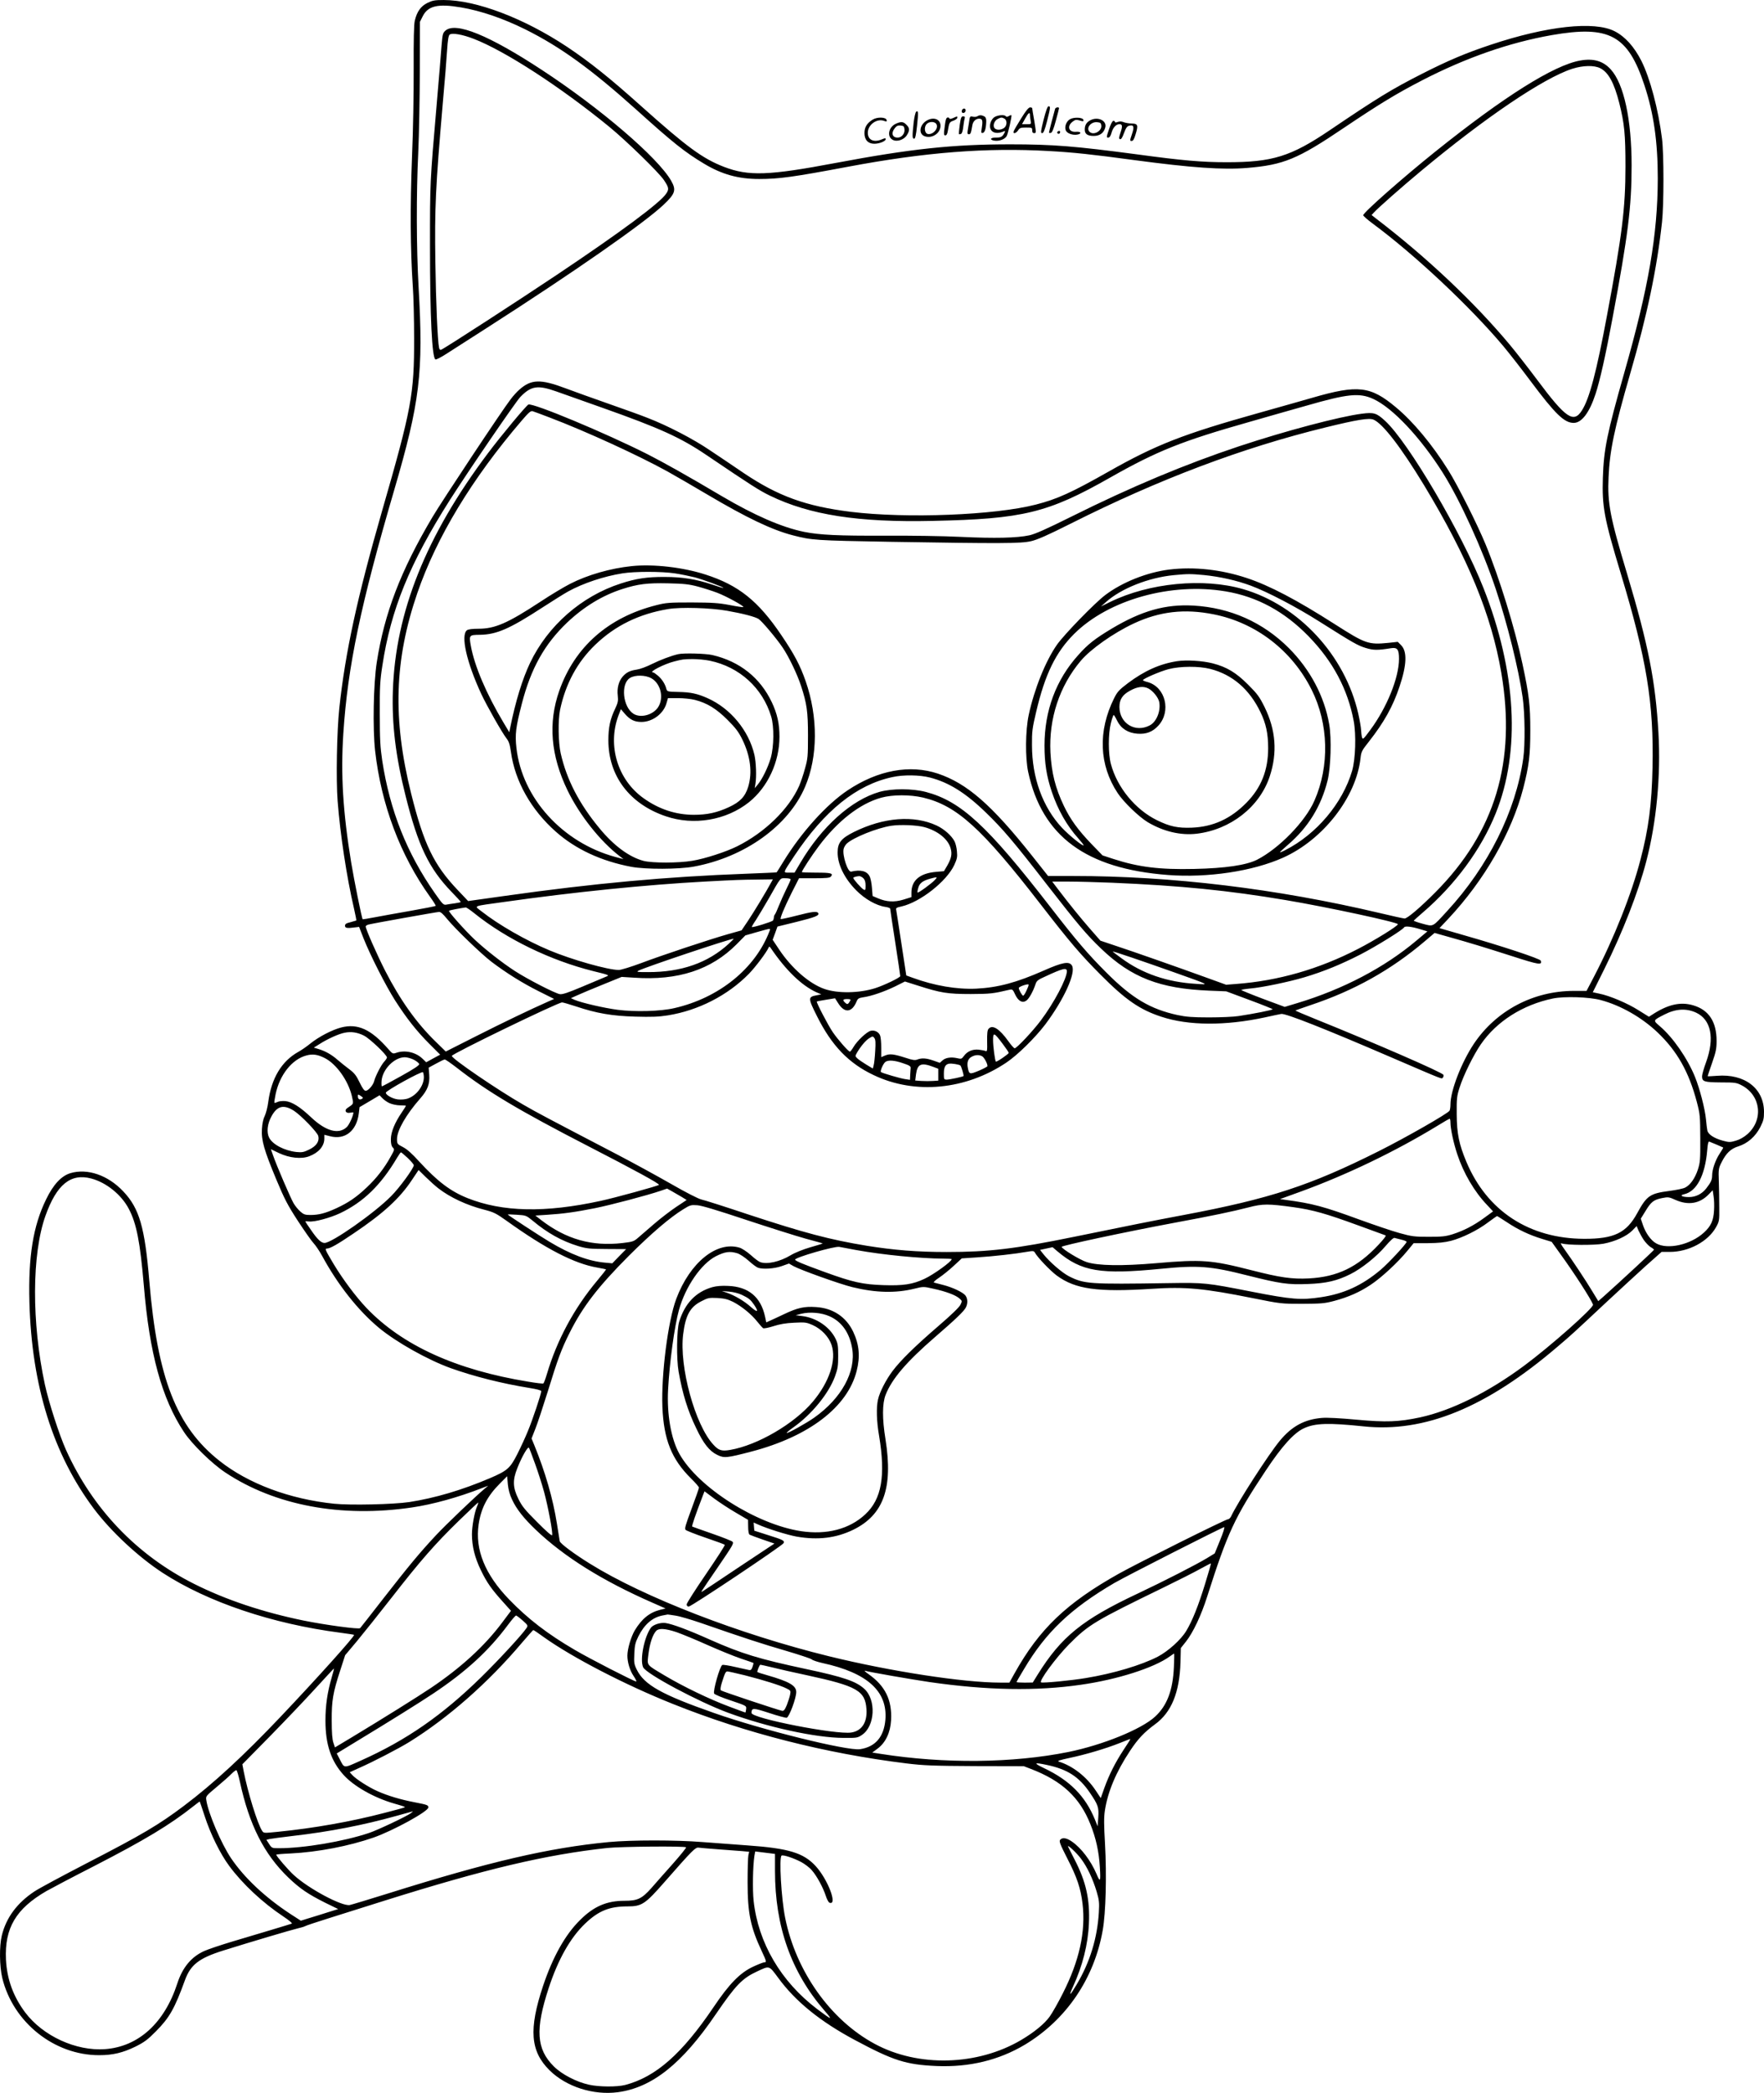 <?xml version="1.0" encoding="UTF-8"?>
<svg xmlns="http://www.w3.org/2000/svg" version="1.0" viewBox="0 0 1577.409 1870.67" preserveAspectRatio="xMidYMid meet">
  <g transform="translate(-46.984,1887) scale(0.1,-0.1)" fill="#000000" stroke="none">
    <path d="M4292 18844 c-59 -29 -94 -78 -113 -159 -8 -34 -11 -168 -10 -431 1 -219 -5 -555 -15 -790 -17 -432 -15 -826 7 -1149 7 -93 12 -305 12 -470 1 -499 -23 -629 -286 -1540 -223 -776 -329 -1262 -383 -1765 -22 -209 -30 -635 -15 -830 23 -295 80 -676 146 -959 13 -58 23 -107 21 -109 -2 -1 -26 -8 -52 -15 -38 -9 -49 -16 -49 -32 0 -21 19 -24 93 -14 l33 4 40 -103 c61 -153 197 -421 283 -556 103 -160 191 -272 306 -387 l96 -96 -63 -34 -62 -34 -33 32 c-60 58 -157 80 -236 52 -29 -10 -33 -8 -69 33 -154 177 -274 232 -422 194 -81 -21 -199 -82 -275 -143 -33 -27 -82 -61 -110 -76 -148 -83 -239 -235 -267 -445 -6 -48 -21 -105 -32 -127 -13 -26 -22 -67 -25 -117 -6 -100 19 -188 130 -454 72 -172 100 -226 191 -366 59 -90 122 -180 140 -199 18 -19 53 -70 77 -114 139 -257 322 -489 510 -645 157 -129 433 -284 640 -359 210 -75 461 -138 703 -177 68 -11 107 -21 107 -29 0 -24 -80 -263 -121 -360 -22 -54 -64 -145 -94 -204 -64 -126 -89 -147 -245 -214 -252 -107 -489 -177 -720 -213 -141 -21 -525 -30 -672 -15 -398 41 -767 179 -1025 383 -386 305 -555 738 -628 1608 -40 480 -89 649 -232 800 -137 146 -321 209 -473 164 -81 -24 -154 -102 -218 -235 -116 -237 -160 -510 -149 -919 20 -746 212 -1359 576 -1845 154 -205 398 -432 616 -574 402 -261 979 -456 1589 -535 66 -9 121 -17 122 -19 10 -9 -327 -384 -657 -732 -328 -346 -601 -598 -864 -796 -226 -170 -367 -254 -873 -515 -216 -112 -425 -224 -465 -251 -155 -103 -252 -234 -291 -394 -23 -95 -21 -272 4 -378 96 -397 465 -692 867 -691 122 0 212 22 323 76 80 40 109 61 185 138 121 122 167 204 259 457 50 137 125 196 341 264 236 74 617 187 670 199 28 6 56 15 63 19 7 5 103 37 215 72 111 35 333 105 492 155 908 285 1444 412 1995 472 120 13 693 18 705 6 4 -3 -51 -71 -121 -150 -70 -79 -156 -175 -190 -215 -85 -95 -123 -113 -240 -113 -158 0 -273 -49 -395 -170 -134 -131 -246 -331 -333 -591 -129 -387 -114 -584 58 -754 149 -147 391 -225 611 -196 306 41 574 254 875 696 179 262 237 322 371 384 112 52 104 55 188 -58 155 -212 377 -391 686 -556 344 -184 456 -220 731 -232 291 -12 556 52 789 191 370 223 620 590 696 1025 27 154 36 485 20 773 -10 167 -10 236 -1 295 26 169 101 347 226 535 71 107 126 165 223 236 146 106 219 284 227 554 l3 127 46 58 c64 81 136 233 190 403 182 571 244 705 523 1125 146 220 254 339 343 379 99 46 221 49 529 17 549 -59 1101 167 1738 712 127 108 127 108 437 398 116 108 274 253 351 323 l142 126 74 0 c169 0 342 93 413 221 29 52 30 59 29 174 0 66 -2 172 -4 235 -4 109 -2 118 24 170 41 82 82 122 149 143 84 26 154 88 197 171 30 60 34 77 34 140 -2 209 -174 340 -421 320 -46 -4 -83 -5 -83 -3 0 2 18 56 40 119 34 97 40 127 40 196 0 171 -69 277 -209 318 -114 34 -227 8 -366 -83 l-30 -19 -93 58 c-99 63 -260 131 -353 149 l-56 12 103 207 c167 337 302 683 375 962 92 352 131 767 109 1150 -26 460 -90 785 -280 1420 -153 508 -177 633 -166 865 10 235 51 432 192 920 154 530 241 947 286 1360 17 158 17 609 0 745 -33 264 -107 541 -184 695 -65 128 -146 218 -240 266 -182 93 -605 47 -1108 -121 -225 -75 -379 -140 -615 -260 -270 -137 -399 -216 -823 -503 -349 -236 -513 -287 -923 -287 -218 0 -395 15 -799 70 -558 74 -753 90 -1138 90 -512 0 -887 -40 -1557 -166 -604 -114 -781 -120 -1002 -35 -191 74 -332 178 -739 542 -280 251 -460 395 -664 531 -386 256 -812 418 -1104 418 -79 0 -99 -4 -144 -26z m299 -40 c182 -31 379 -99 579 -198 314 -157 585 -353 993 -719 325 -293 431 -377 599 -478 162 -98 310 -139 497 -139 176 0 307 18 796 110 687 129 1233 172 1795 140 218 -12 386 -30 755 -80 524 -70 799 -89 1017 -71 326 27 452 79 862 356 320 215 471 307 701 426 393 203 780 338 1160 405 515 90 682 0 830 -449 83 -252 119 -504 119 -832 -1 -503 -82 -974 -299 -1735 -155 -545 -184 -686 -192 -940 -8 -258 11 -363 158 -849 234 -772 298 -1167 286 -1741 -7 -331 -35 -548 -108 -825 -79 -305 -237 -703 -416 -1046 l-66 -126 -116 0 c-361 -1 -692 -176 -891 -472 -111 -166 -210 -420 -210 -543 0 -24 -4 -49 -8 -56 -18 -27 -387 -238 -632 -361 -616 -309 -975 -426 -1745 -571 -288 -54 -471 -91 -980 -195 -528 -108 -764 -136 -1140 -136 -263 0 -472 17 -715 56 -328 54 -556 114 -1060 280 -206 69 -395 129 -420 134 -26 6 -140 64 -270 139 -124 71 -340 189 -480 262 -625 326 -715 373 -841 446 -227 130 -639 411 -639 436 0 18 949 478 986 478 9 0 63 -16 122 -35 188 -63 324 -86 532 -92 145 -4 208 -2 290 11 273 43 538 179 727 372 60 62 157 191 177 236 4 10 8 8 18 -6 135 -199 277 -336 410 -396 l42 -18 -40 -8 c-80 -14 -80 -25 1 -186 131 -263 283 -422 508 -528 369 -176 823 -132 1187 113 101 68 256 221 346 339 169 225 278 465 239 528 -24 40 -84 29 -251 -45 -245 -108 -409 -152 -604 -162 -173 -8 -375 26 -571 98 l-55 20 -43 282 c-23 155 -45 291 -47 303 -5 18 2 22 48 32 166 38 402 223 471 370 25 55 29 72 24 121 -2 32 -12 72 -21 90 -27 52 -94 111 -160 142 -204 95 -475 74 -741 -58 -114 -57 -145 -96 -145 -183 0 -108 61 -231 165 -337 78 -79 180 -137 261 -149 24 -3 44 -11 44 -16 0 -5 20 -140 45 -300 25 -160 45 -297 45 -303 0 -13 -146 -83 -225 -108 -144 -45 -333 -48 -452 -7 -136 47 -294 185 -406 353 l-58 87 22 59 21 59 171 42 c169 42 206 57 193 79 -11 18 -53 13 -196 -24 -74 -19 -136 -32 -139 -30 -7 8 30 98 97 233 l67 132 136 0 c107 0 139 3 149 15 24 29 0 35 -131 35 -71 0 -129 2 -129 5 0 12 89 149 151 231 170 227 368 381 559 434 102 28 258 28 374 1 302 -72 524 -273 1048 -950 267 -345 360 -453 538 -632 223 -225 353 -315 548 -378 241 -79 568 -81 922 -5 63 14 129 28 147 31 38 7 397 -135 988 -390 481 -207 444 -192 457 -179 6 6 8 17 5 25 -8 21 -618 286 -1144 498 -100 40 -181 75 -179 77 3 2 62 23 133 47 393 131 720 314 1024 572 l87 74 128 -36 c196 -55 307 -89 567 -172 238 -77 270 -82 254 -39 -7 17 -347 130 -684 226 l-221 64 80 85 c322 344 565 767 669 1165 51 199 63 293 63 516 0 226 -11 321 -70 596 -69 323 -205 765 -330 1069 -74 179 -250 530 -334 663 -144 230 -313 433 -467 561 -228 191 -340 204 -747 86 -84 -24 -298 -85 -477 -135 -682 -191 -922 -285 -1349 -527 -329 -186 -456 -244 -647 -293 -367 -95 -1155 -126 -1654 -65 -403 50 -651 140 -959 347 -85 58 -220 149 -300 202 -148 101 -381 222 -560 291 -52 21 -207 77 -345 125 -137 48 -313 111 -390 140 -221 83 -305 81 -410 -12 -20 -17 -56 -56 -79 -87 -78 -101 -610 -903 -698 -1051 -285 -480 -431 -862 -499 -1300 -30 -193 -37 -590 -15 -790 55 -484 225 -934 490 -1304 31 -43 55 -81 52 -83 -3 -3 -103 -23 -223 -44 -120 -21 -265 -47 -322 -58 -58 -11 -106 -19 -108 -18 -8 8 -76 347 -103 508 -74 455 -94 786 -70 1154 39 598 155 1151 455 2175 230 787 262 1048 218 1812 -20 355 -21 837 -3 1208 7 151 13 475 14 720 l1 445 25 50 c47 93 136 114 341 79z m854 -3433 c61 -22 244 -87 409 -145 517 -183 702 -267 934 -424 402 -272 475 -318 566 -362 356 -173 791 -241 1456 -226 808 17 1030 71 1585 386 423 240 644 328 1255 501 157 45 384 110 506 144 365 105 470 116 594 59 173 -79 422 -344 623 -662 152 -241 353 -681 472 -1036 104 -310 205 -717 241 -971 20 -143 23 -421 5 -545 -67 -472 -313 -965 -681 -1364 -134 -146 -120 -139 -218 -113 -45 12 -81 25 -80 28 2 3 37 35 78 70 292 250 525 566 655 889 224 556 185 1269 -110 2015 -194 491 -671 1302 -879 1493 -77 71 -101 78 -209 64 -201 -26 -684 -154 -1097 -291 -481 -160 -966 -363 -1496 -627 -229 -114 -329 -158 -380 -169 -113 -24 -311 -28 -609 -14 -161 8 -453 12 -685 11 -408 -2 -580 6 -720 34 -199 41 -441 146 -735 319 -316 187 -516 299 -665 375 -374 189 -1023 460 -1065 444 -18 -7 -244 -278 -361 -434 -554 -737 -828 -1422 -851 -2125 -10 -298 25 -587 114 -940 111 -444 208 -647 410 -856 46 -47 83 -88 83 -91 0 -3 -23 -8 -51 -12 -29 -4 -64 -9 -78 -12 -25 -5 -33 3 -103 103 -250 357 -401 737 -470 1183 -18 123 -22 187 -22 420 -1 239 2 295 23 430 76 501 243 912 602 1478 163 256 589 879 632 924 96 99 155 108 322 49z m-60 -233 c324 -123 793 -338 1057 -484 67 -37 223 -128 347 -201 358 -212 585 -320 771 -368 172 -44 196 -46 875 -58 980 -16 1164 -16 1256 6 56 13 149 54 350 155 791 398 1538 680 2284 862 277 68 387 86 427 69 82 -34 246 -247 452 -586 393 -650 603 -1160 691 -1678 134 -792 -55 -1423 -590 -1961 -134 -135 -250 -234 -275 -234 -9 0 -111 22 -227 50 -920 217 -1853 330 -2739 330 l-222 0 -145 183 c-360 453 -579 644 -840 732 -251 84 -537 31 -807 -149 -189 -126 -414 -375 -574 -636 -32 -52 -59 -96 -61 -97 -1 -2 -125 -7 -276 -13 -704 -26 -1353 -85 -2148 -197 l-335 -47 -93 98 c-214 225 -304 411 -417 864 -166 668 -150 1192 56 1792 172 499 489 1022 931 1538 66 77 83 92 101 86 11 -3 80 -29 151 -56z m3401 -3218 c169 -44 318 -136 501 -314 151 -146 247 -259 547 -646 273 -351 352 -445 483 -570 269 -258 524 -357 968 -375 l150 -6 207 -77 c114 -42 208 -80 208 -83 0 -7 -166 -40 -305 -61 -44 -7 -163 -12 -265 -12 -148 0 -204 5 -280 21 -243 53 -406 149 -635 378 -168 168 -268 285 -505 591 -561 724 -797 942 -1110 1025 -122 32 -303 32 -415 1 -251 -72 -516 -309 -708 -634 l-52 -88 -48 0 c-57 0 -59 -8 46 150 270 405 557 636 877 704 99 22 242 20 336 -4z m-51 -443 c121 -33 214 -108 236 -191 14 -50 6 -88 -30 -152 l-30 -51 -69 -6 c-146 -12 -222 -76 -222 -186 l0 -40 -71 -22 c-82 -25 -152 -21 -229 12 l-47 20 -6 73 c-3 41 -12 87 -21 103 -24 48 -81 62 -165 42 -30 -8 -81 148 -67 204 3 14 16 35 27 46 59 55 273 141 399 160 80 12 228 6 295 -12z m-545 -457 c14 -14 20 -33 20 -65 0 -42 -2 -45 -19 -35 -19 10 -91 91 -91 103 0 6 26 14 53 16 9 0 26 -8 37 -19z m639 -16 c-29 -32 -148 -118 -154 -112 -3 2 0 21 6 41 11 43 41 65 107 83 66 18 68 17 41 -12z m-1289 6 c0 -6 -17 -45 -39 -88 -21 -42 -50 -108 -66 -147 -15 -38 -31 -74 -36 -79 -5 -6 -9 -17 -9 -25 0 -9 -4 -22 -8 -29 -8 -11 -182 -65 -189 -58 -2 2 14 30 36 62 21 32 73 120 116 194 111 195 99 180 150 180 25 0 45 -5 45 -10z m-171 -22 c-45 -84 -162 -277 -210 -348 l-58 -86 -118 -33 c-172 -49 -593 -189 -781 -260 -89 -33 -179 -61 -199 -61 -96 0 -421 92 -621 176 -208 87 -454 228 -605 347 -69 54 -93 44 208 86 622 88 1266 153 1785 181 300 16 312 16 468 18 l143 2 -12 -22z m3041 -8 c617 -26 1044 -69 1555 -155 381 -64 1005 -199 1005 -216 0 -16 -209 -145 -355 -220 -352 -182 -716 -286 -1091 -314 l-90 -7 -185 67 c-237 86 -649 231 -811 284 l-128 43 -93 106 c-88 101 -182 217 -291 360 l-47 62 148 0 c81 0 254 -5 383 -10z m-5695 -276 c285 -228 675 -418 1059 -514 147 -36 148 -37 115 -50 -19 -8 -113 -47 -209 -88 -135 -57 -181 -72 -205 -68 -46 9 -287 133 -400 206 -114 74 -260 188 -360 281 -88 83 -237 250 -230 258 5 5 93 22 150 30 6 0 42 -24 80 -55z m-248 -47 c73 -89 304 -312 398 -384 134 -101 276 -190 422 -263 l138 -69 -55 -24 c-158 -70 -404 -188 -645 -310 l-269 -136 -89 87 c-173 168 -318 372 -454 637 -75 148 -173 370 -173 394 0 6 11 13 25 17 43 11 609 112 631 113 14 1 37 -20 71 -62z m8707 -94 l60 -18 -100 -84 c-287 -241 -654 -433 -1060 -556 l-116 -35 -194 72 c-106 40 -194 76 -194 79 0 3 34 9 76 13 108 9 348 59 489 101 171 51 327 115 501 204 141 73 374 217 390 242 8 14 67 7 148 -18z m-5824 -18 c-127 -333 -451 -595 -850 -686 -124 -29 -352 -35 -507 -15 -122 16 -321 62 -385 89 l-33 15 60 27 c33 15 135 58 227 95 l167 68 113 -7 c390 -27 687 70 914 298 l79 80 105 30 c130 36 121 36 110 6z m-365 -112 c-184 -169 -423 -253 -720 -252 -98 0 -107 1 -85 13 56 30 817 285 850 285 3 0 -17 -20 -45 -46z m3990 -256 c320 -114 309 -109 190 -101 -257 15 -480 91 -667 229 -43 31 -78 58 -78 60 0 5 271 -87 555 -188z m-965 11 c-1 -67 -115 -282 -232 -438 -70 -94 -216 -250 -235 -250 -6 0 -32 29 -56 63 -81 113 -144 152 -178 110 -10 -11 -13 -43 -12 -110 2 -86 0 -94 -15 -87 -9 4 -38 9 -63 12 -55 4 -99 -15 -130 -57 -20 -27 -23 -28 -62 -19 -54 12 -104 4 -131 -22 l-22 -20 -57 20 c-63 22 -103 25 -143 10 -21 -9 -43 -6 -103 14 -109 35 -144 39 -185 22 l-36 -15 0 84 c0 46 -4 95 -10 109 -12 32 -50 51 -85 42 -35 -9 -120 -89 -152 -143 -14 -24 -29 -43 -33 -43 -13 0 -108 108 -153 174 -43 63 -149 267 -143 274 2 2 40 9 83 16 l80 13 28 -44 c57 -91 123 -85 165 16 10 25 19 31 59 37 73 10 188 50 285 97 l88 44 117 -37 c203 -65 264 -75 471 -75 177 1 197 3 350 39 22 5 28 0 47 -42 28 -60 64 -80 99 -57 25 16 62 83 83 146 10 32 21 41 84 69 161 75 197 84 197 48z m-361 -172 c-11 -25 -25 -46 -30 -46 -9 0 -39 53 -39 69 0 12 84 41 88 30 2 -4 -7 -28 -19 -53z m5135 -85 c180 -48 367 -155 509 -290 175 -167 279 -352 350 -620 29 -111 30 -125 31 -326 1 -194 -1 -215 -22 -281 -26 -77 -67 -136 -113 -159 -16 -9 -79 -22 -141 -30 -175 -23 -202 -42 -288 -199 -96 -176 -207 -230 -475 -229 -490 2 -867 248 -1052 687 -66 157 -86 253 -87 426 -1 143 1 162 26 240 35 110 125 292 190 386 141 205 375 353 644 409 101 21 325 14 428 -14z m-6710 -3 c-20 -36 -26 -39 -45 -22 -28 25 -23 34 17 34 25 0 33 -4 28 -12z m7564 -110 c133 -63 166 -227 88 -442 -20 -54 -36 -111 -36 -126 0 -48 19 -54 169 -55 128 0 139 -2 187 -27 170 -90 195 -308 49 -436 -31 -27 -68 -48 -103 -58 -51 -15 -60 -15 -116 0 -80 22 -133 57 -139 93 -3 15 -9 60 -12 98 -9 95 -56 275 -98 379 -68 167 -197 353 -313 452 -64 55 -65 52 40 106 102 52 196 57 284 16z m-11913 -205 c51 -26 205 -172 205 -195 0 -6 -11 -23 -24 -37 -27 -28 -79 -130 -90 -173 -8 -36 -53 -88 -76 -88 -13 0 -29 22 -55 76 -29 61 -47 83 -92 117 -31 23 -78 61 -105 84 -53 47 -111 79 -172 97 l-40 12 50 31 c69 45 173 92 225 102 59 12 114 4 174 -26z m5710 -72 c30 -40 55 -76 55 -82 0 -10 -108 -84 -115 -78 -8 9 -25 135 -25 192 0 73 9 69 85 -32z m-1139 -66 c-3 -55 -9 -113 -14 -128 l-7 -28 -60 36 c-33 20 -69 45 -80 56 -19 19 -19 19 -1 51 33 56 78 110 110 129 29 18 32 18 44 1 11 -13 13 -41 8 -117z m-4923 -62 c104 -52 210 -201 243 -339 17 -75 19 -68 -40 -108 -31 -20 -14 -50 24 -42 17 3 30 4 30 3 0 -29 -37 -110 -59 -131 -72 -69 -187 -37 -316 84 -101 96 -174 142 -234 148 -27 2 -58 -1 -70 -8 -13 -6 -25 -10 -27 -7 -3 2 2 36 10 75 36 174 147 314 276 348 55 15 100 9 163 -23z m5879 16 c18 -10 48 -64 48 -88 0 -5 -34 -23 -76 -41 -84 -35 -88 -34 -100 27 -9 47 2 80 34 97 32 18 66 20 94 5z m-5082 -31 c25 -13 46 -30 48 -39 2 -11 -44 -42 -161 -107 -91 -51 -168 -92 -172 -92 -4 0 -5 23 -3 51 10 103 115 209 208 209 20 0 56 -10 80 -22z m382 -70 c275 -215 559 -384 1178 -703 410 -211 642 -337 632 -346 -11 -10 -395 -116 -522 -143 -496 -108 -876 -100 -1190 25 -152 61 -267 148 -431 326 -63 70 -110 112 -146 130 -52 27 -53 29 -53 73 0 76 82 219 208 362 66 75 86 129 80 212 l-5 63 66 36 c36 20 71 37 78 37 7 0 54 -33 105 -72z m3994 38 c55 -18 69 -27 67 -42 -1 -11 -3 -39 -4 -62 l-2 -44 -46 7 c-41 6 -195 51 -213 62 -11 6 19 76 39 91 25 19 82 15 159 -12z m512 -20 c9 -9 32 -89 28 -94 -7 -7 -121 -31 -148 -32 -27 0 -28 2 -28 53 0 57 13 83 45 89 24 5 93 -7 103 -16z m-240 -13 l42 -16 0 -53 0 -53 -47 -3 c-27 -2 -73 -2 -104 0 l-55 4 7 56 c13 93 46 107 157 65z m-4558 -93 c-1 -77 -67 -164 -146 -190 -21 -7 -57 -10 -86 -7 -49 6 -108 39 -108 60 0 18 323 196 332 183 4 -6 8 -27 8 -46z m-554 -192 c-21 -12 -36 -2 -36 23 0 19 1 19 26 3 22 -15 23 -19 10 -26z m248 -39 c23 -10 64 -19 94 -19 28 0 52 -2 52 -4 0 -2 -16 -28 -36 -57 -65 -95 -98 -177 -99 -241 0 -41 5 -62 17 -75 17 -16 16 -20 -19 -82 -56 -102 -127 -193 -213 -274 -94 -89 -163 -136 -273 -187 -98 -45 -157 -60 -231 -60 -48 0 -60 4 -91 31 -20 18 -47 51 -60 74 -26 44 -154 341 -185 432 l-18 51 73 -35 c94 -44 200 -55 270 -28 85 32 135 91 135 158 l0 34 51 -13 c134 -35 237 47 257 202 l7 58 90 53 89 53 25 -26 c13 -14 42 -35 65 -45z m-855 -68 c64 -42 208 -191 217 -225 12 -47 -17 -90 -81 -121 -49 -24 -64 -27 -115 -22 -106 12 -211 66 -243 127 -25 48 -17 124 20 191 51 95 110 109 202 50z m10341 -105 c0 -55 28 -184 61 -283 56 -170 153 -335 267 -454 l53 -57 -78 -57 c-94 -69 -184 -115 -283 -147 -64 -20 -96 -23 -215 -23 -127 0 -151 3 -259 33 -66 18 -228 73 -360 121 -325 119 -421 144 -660 176 l-50 7 185 67 c417 152 848 360 1224 589 55 34 103 62 108 62 4 0 7 -15 7 -34z m2380 -197 c30 -13 57 -25 59 -26 2 -1 -12 -26 -32 -55 -38 -58 -67 -142 -67 -195 0 -39 -11 -62 -53 -116 -38 -49 -94 -77 -154 -77 -61 0 -88 15 -45 25 113 24 189 168 208 393 4 55 10 81 18 78 6 -2 36 -15 66 -27z m-11704 -120 c30 -29 54 -57 54 -64 0 -27 -127 -201 -203 -277 -149 -151 -530 -418 -595 -418 -30 0 -64 32 -120 114 -29 41 -52 76 -52 78 0 2 15 2 34 0 48 -6 187 32 275 73 211 100 367 252 513 499 15 25 30 46 33 46 4 0 31 -23 61 -51z m274 -271 c104 -81 256 -152 411 -191 84 -22 105 -32 199 -99 350 -251 606 -383 810 -418 41 -7 77 -15 79 -16 2 -2 -34 -47 -79 -101 -207 -247 -361 -534 -450 -836 -13 -43 -27 -80 -31 -83 -5 -3 -65 4 -135 16 -645 105 -1127 324 -1447 659 -94 99 -211 255 -294 393 -75 126 -81 138 -59 138 27 0 93 37 236 134 268 180 415 315 524 480 l59 88 66 -65 c36 -35 86 -80 111 -99z m-3104 88 c135 -36 270 -145 336 -272 69 -131 101 -298 134 -684 50 -607 161 -1012 359 -1310 71 -108 249 -282 370 -362 444 -295 1037 -406 1670 -312 185 27 412 90 625 173 l55 21 -25 -21 c-92 -77 -354 -328 -442 -422 -150 -161 -239 -269 -468 -562 -111 -143 -206 -264 -210 -268 -11 -12 -309 28 -506 68 -361 74 -695 185 -979 328 -511 256 -907 670 -1145 1197 -61 136 -153 421 -189 585 -119 552 -117 1165 5 1507 100 281 226 383 410 334z m5282 -166 l42 -26 -92 -61 c-51 -34 -140 -102 -198 -152 -58 -50 -123 -106 -146 -126 -37 -32 -48 -35 -140 -46 -272 -31 -501 34 -723 204 l-54 42 109 7 c140 9 244 23 425 59 139 28 470 115 589 156 l55 19 45 -25 c25 -14 64 -37 88 -51z m9229 -120 c-5 -90 -27 -139 -90 -197 -119 -109 -326 -156 -429 -96 -46 27 -92 91 -116 161 l-20 59 42 68 c50 83 74 101 148 116 55 11 62 10 120 -16 114 -51 218 -34 298 50 l35 36 8 -53 c5 -29 7 -87 4 -128z m-3756 29 c171 -24 287 -57 574 -162 127 -46 236 -86 244 -89 9 -2 -14 -33 -64 -86 -187 -199 -365 -285 -620 -299 -150 -8 -260 8 -513 73 -361 92 -445 99 -855 63 -305 -26 -517 -23 -620 10 -63 21 -216 114 -224 136 -3 11 568 133 1007 215 336 62 526 102 665 138 126 33 176 33 406 1z m-4901 -112 c206 -68 446 -144 532 -168 87 -23 157 -43 155 -44 -1 -1 -51 -17 -112 -34 -65 -19 -137 -48 -175 -71 -97 -58 -212 -84 -273 -61 -14 5 -52 34 -85 64 -33 29 -78 59 -100 65 -203 61 -443 -133 -565 -458 -74 -197 -135 -676 -124 -965 12 -292 82 -468 256 -640 39 -38 71 -75 71 -82 0 -7 -30 -92 -66 -189 -55 -148 -64 -178 -53 -189 8 -7 88 -39 179 -70 91 -31 168 -59 171 -63 4 -4 -72 -121 -167 -260 -96 -140 -174 -262 -174 -273 0 -12 7 -19 19 -19 23 0 840 546 848 567 9 23 -4 29 -137 71 l-125 40 -3 36 -3 37 38 -17 c89 -40 265 -94 347 -109 191 -33 352 -13 505 61 272 133 358 374 289 809 -30 185 -29 320 1 397 56 143 187 296 441 516 183 158 258 230 276 264 19 36 18 78 -2 107 -21 29 -115 74 -202 96 -37 9 -73 19 -81 21 -7 2 13 22 47 44 33 22 92 70 131 106 l71 66 137 9 c145 9 347 32 447 50 52 9 61 8 69 -6 25 -45 137 -162 196 -206 167 -123 364 -150 851 -119 300 20 466 4 900 -83 254 -51 256 -51 445 -51 172 1 199 3 286 26 129 35 227 78 327 145 95 63 243 200 327 303 l56 68 127 0 c95 1 147 6 207 21 102 27 240 95 333 166 40 30 76 55 79 55 3 0 42 -25 88 -55 99 -66 200 -114 315 -149 l85 -26 81 -113 c122 -168 270 -398 289 -448 10 -26 -382 -373 -617 -547 -320 -237 -649 -400 -929 -461 -193 -41 -303 -45 -566 -21 -151 14 -265 20 -313 16 -155 -13 -268 -74 -375 -203 -100 -120 -381 -556 -436 -676 -7 -15 -20 -27 -29 -27 -21 0 -809 -393 -975 -486 -469 -263 -711 -494 -933 -891 l-46 -83 -82 0 c-327 0 -979 100 -1529 235 -802 197 -1658 528 -2140 828 -147 91 -265 180 -270 201 -2 12 -13 82 -25 156 -36 227 -104 461 -203 704 l-24 58 34 87 c19 47 68 196 110 330 90 293 123 382 196 527 118 236 256 414 531 690 203 202 367 342 486 415 61 38 69 40 125 36 41 -3 179 -45 435 -130z m-1907 -8 c131 -110 261 -182 404 -226 80 -24 103 -26 260 -27 l172 -1 -62 -63 -62 -64 -65 6 c-147 13 -308 73 -499 188 -81 48 -371 238 -371 242 0 2 37 1 82 -2 81 -5 83 -6 141 -53z m9937 -174 c17 -24 44 -52 60 -62 17 -9 30 -20 30 -24 0 -5 -305 -288 -450 -417 l-48 -42 -53 87 c-55 92 -178 277 -250 377 -32 44 -38 58 -24 52 43 -16 288 -18 372 -3 104 19 209 67 259 118 l39 40 17 -41 c10 -22 31 -60 48 -85z m-2167 4 c26 -6 47 -15 45 -20 -10 -26 -159 -186 -231 -248 -166 -140 -328 -215 -535 -246 -179 -27 -260 -21 -622 50 -403 79 -420 81 -740 76 -713 -11 -753 -8 -891 61 -61 31 -173 127 -230 199 l-29 37 56 12 56 12 46 -39 c213 -179 383 -207 924 -154 330 33 444 24 771 -59 295 -74 363 -84 541 -77 165 6 261 28 381 88 101 50 236 158 317 254 39 46 69 73 78 70 8 -2 37 -9 63 -16z m-4873 -93 c231 -42 570 -75 773 -76 42 0 77 -2 77 -5 0 -21 -161 -137 -242 -175 -106 -50 -190 -63 -368 -57 -185 6 -275 26 -525 117 -196 71 -265 100 -265 111 0 20 354 122 395 114 11 -2 81 -15 155 -29z m-1068 -28 c22 -6 67 -36 100 -65 33 -30 71 -59 85 -64 43 -16 144 -10 213 14 l65 23 40 -23 c64 -35 416 -161 527 -188 209 -51 387 -55 554 -14 81 20 82 20 170 0 111 -24 197 -56 232 -86 26 -23 27 -23 10 -58 -11 -22 -81 -90 -195 -188 -209 -180 -339 -307 -412 -404 -59 -79 -115 -187 -130 -255 -16 -70 -13 -193 10 -325 59 -357 23 -565 -124 -701 -141 -132 -345 -185 -575 -150 -399 61 -919 391 -1087 691 -74 132 -113 352 -101 575 13 243 57 567 97 710 57 208 198 413 330 481 81 41 125 47 191 27z m-1807 -1883 c26 -71 62 -184 80 -250 36 -133 80 -366 72 -387 -3 -8 -54 36 -134 117 -109 109 -136 142 -168 208 -50 101 -52 167 -10 272 41 105 96 200 105 184 5 -8 29 -72 55 -144z m-207 -317 c40 -87 106 -170 213 -272 253 -241 595 -455 1042 -651 l118 -52 -48 -12 c-95 -24 -164 -80 -227 -184 -34 -58 -66 -166 -66 -226 0 -59 22 -132 55 -181 19 -28 29 -50 24 -50 -18 0 -422 207 -550 283 -242 141 -420 278 -586 450 -217 224 -307 447 -273 673 22 145 78 252 192 366 l63 63 6 -72 c5 -49 17 -93 37 -135z m2004 -120 l107 -63 1 -62 c0 -37 5 -65 12 -70 7 -4 60 -24 118 -44 l105 -36 -315 -209 c-173 -116 -321 -214 -329 -219 -18 -11 -22 -17 130 205 145 212 150 222 140 239 -4 6 -86 39 -181 72 -95 33 -176 62 -180 64 -6 4 26 98 99 288 l11 27 87 -65 c49 -36 136 -93 195 -127z m-2317 56 c-23 -55 -45 -177 -45 -249 0 -105 26 -210 80 -320 53 -111 97 -172 200 -286 l69 -77 -81 -108 c-157 -209 -366 -400 -633 -580 -122 -82 -438 -279 -710 -443 l-150 -90 -14 42 c-10 29 -15 91 -15 197 -1 179 11 251 78 455 l42 130 105 125 c57 69 197 244 311 390 257 330 389 481 602 688 92 89 169 162 172 162 2 0 -2 -16 -11 -36z m6645 -301 l-48 -118 -64 -39 c-92 -57 -392 -210 -627 -321 -491 -231 -681 -384 -892 -723 l-44 -71 -72 -1 c-40 0 -73 2 -73 5 0 3 29 54 66 115 196 331 418 542 809 771 107 62 965 498 982 499 6 0 -9 -50 -37 -117z m-135 -393 c-60 -195 -113 -327 -167 -417 -47 -79 -162 -182 -255 -231 -148 -76 -398 -151 -643 -191 -131 -22 -380 -46 -400 -39 -25 8 131 220 249 340 176 177 228 208 851 511 129 63 276 137 325 165 50 27 91 49 93 47 2 -1 -22 -85 -53 -185z m-4735 -281 c36 -5 137 -35 225 -65 397 -138 555 -189 758 -248 119 -35 225 -70 235 -78 9 -9 53 -23 97 -33 400 -87 583 -252 562 -507 -13 -153 -90 -243 -227 -263 -113 -16 -871 171 -1306 324 -468 164 -623 251 -690 387 -24 49 -26 62 -22 143 3 74 9 99 36 154 53 106 124 169 215 187 23 4 44 8 47 9 3 0 34 -4 70 -10z m-1366 -44 c47 -42 48 -45 34 -67 -38 -58 -251 -288 -404 -438 -350 -343 -671 -565 -1078 -747 -159 -71 -145 -72 -191 18 l-24 46 187 114 c263 159 568 349 675 421 297 198 498 384 669 614 34 46 67 84 73 84 5 -1 32 -21 59 -45z m191 -150 c251 -179 724 -425 1153 -596 648 -260 1369 -443 2087 -531 156 -19 238 -22 615 -24 l435 -1 65 -25 c276 -106 435 -254 530 -493 50 -124 77 -247 85 -385 8 -131 3 -139 -30 -60 -51 119 -137 233 -221 290 -47 33 -85 38 -104 15 -11 -13 -1 -39 62 -163 89 -172 121 -269 138 -407 30 -247 -28 -511 -176 -802 -41 -82 -94 -175 -117 -207 -46 -65 -140 -142 -257 -211 -391 -230 -920 -244 -1308 -34 -395 212 -705 648 -801 1126 -35 172 -56 542 -32 557 14 9 110 -23 174 -57 32 -17 76 -50 96 -74 44 -49 101 -154 126 -231 9 -29 24 -56 32 -59 76 -29 -14 209 -125 329 -109 117 -241 157 -607 183 -121 9 -302 22 -403 30 -240 19 -634 19 -838 0 -540 -52 -1068 -175 -1979 -461 -170 -53 -322 -99 -338 -102 -71 -12 -367 146 -499 267 -51 46 -158 171 -158 183 0 3 57 8 128 11 244 12 523 66 742 142 176 62 490 234 490 269 0 21 -6 24 -125 47 -125 24 -238 58 -330 99 -79 35 -191 107 -224 143 l-24 26 84 38 c125 55 355 174 450 233 348 216 705 530 1005 885 54 63 100 115 103 115 3 0 47 -29 96 -65z m5632 -267 c-9 -206 -61 -343 -167 -441 -123 -114 -468 -254 -777 -317 -497 -100 -1110 -106 -1676 -17 l-77 12 47 35 c72 53 115 144 121 254 10 181 -53 308 -203 413 -27 19 -41 32 -30 29 45 -13 416 -77 577 -101 515 -74 952 -82 1353 -24 325 46 654 151 795 253 19 14 37 25 39 26 2 0 1 -55 -2 -122z m-7532 -95 c-38 -131 -55 -248 -55 -382 0 -213 50 -363 164 -488 91 -100 271 -202 448 -253 97 -28 102 -30 96 -35 -2 -2 -83 -25 -179 -49 -302 -79 -633 -137 -952 -169 -128 -13 -129 -13 -143 8 -42 64 -129 346 -165 532 l-12 63 249 253 c137 140 321 333 409 430 88 96 161 175 162 174 1 -1 -9 -39 -22 -84z m7082 -644 c-76 -116 -129 -222 -172 -341 l-32 -90 -46 69 c-82 123 -205 219 -329 257 -17 6 8 14 92 32 144 30 327 84 450 133 52 21 96 38 97 37 2 -2 -25 -45 -60 -97z m-689 -134 c187 -39 291 -106 389 -251 72 -106 80 -129 74 -218 l-6 -80 -24 60 c-86 210 -226 351 -454 459 -98 47 -93 54 21 30z m-7213 -151 c83 -384 216 -647 432 -855 104 -100 178 -150 332 -227 l115 -56 -90 -28 c-49 -16 -124 -39 -167 -52 l-77 -24 -93 60 c-227 149 -411 322 -530 497 -89 132 -205 404 -222 519 -6 37 -5 38 92 119 54 45 114 98 133 118 19 19 39 34 44 32 5 -2 19 -48 31 -103z m-315 -307 c51 -158 140 -339 220 -446 118 -160 299 -329 483 -451 53 -35 84 -62 76 -64 -18 -7 -292 -89 -531 -160 -103 -31 -217 -69 -252 -85 -116 -52 -195 -148 -241 -291 -115 -353 -347 -564 -646 -586 -258 -19 -555 117 -714 328 -107 143 -163 297 -172 473 -13 281 89 454 362 612 39 22 228 122 420 220 459 236 683 371 894 538 30 24 56 43 57 42 1 -1 21 -60 44 -130z m1845 27 c-36 -28 -298 -152 -376 -178 -227 -76 -582 -136 -806 -136 -61 0 -63 1 -87 38 l-24 37 27 7 c14 3 109 16 211 28 325 37 632 97 925 179 77 21 142 39 145 40 3 0 -4 -7 -15 -15z m5990 -406 c57 -75 107 -182 141 -295 23 -78 25 -99 20 -187 -14 -230 -79 -443 -197 -642 -63 -107 -77 -115 -33 -19 84 183 133 375 141 560 10 217 -25 373 -126 570 -31 60 -58 114 -60 119 -10 25 75 -54 114 -106z m-3240 82 c83 -6 178 -13 212 -16 l62 -6 -7 -31 c-4 -18 -7 -126 -7 -242 0 -274 26 -401 126 -614 44 -94 45 -101 23 -101 -9 0 -55 -18 -102 -40 -116 -55 -211 -152 -351 -360 -284 -420 -517 -624 -790 -696 -73 -19 -235 -18 -324 2 -114 25 -244 93 -315 164 -156 155 -167 330 -46 699 84 257 195 453 328 579 119 113 216 152 377 152 128 0 157 19 333 220 249 284 275 310 304 305 15 -2 95 -9 177 -15z m458 -35 l47 -6 0 -152 c0 -496 144 -903 441 -1247 80 -92 72 -90 -65 13 -323 245 -526 591 -567 966 -11 101 -7 312 7 403 l7 39 41 -5 c22 -3 62 -8 89 -11z M4454 18597 c-25 -22 -27 -31 -36 -138 -4 -63 -24 -296 -43 -519 -61 -708 -60 -695 -60 -1275 0 -630 18 -996 49 -1008 7 -3 53 21 102 53 49 31 211 135 359 230 782 501 1400 932 1578 1099 106 100 116 132 68 216 -119 207 -633 648 -1156 990 -472 310 -769 431 -861 352z m249 -73 c282 -108 782 -433 1217 -789 152 -125 442 -407 487 -475 44 -66 47 -81 20 -121 -55 -83 -406 -343 -977 -725 -339 -227 -1007 -660 -1035 -670 -9 -4 -16 2 -19 18 -13 58 -28 407 -33 763 -7 491 1 664 67 1430 17 187 34 398 38 468 6 93 13 131 23 138 24 17 116 0 212 -37z M14601 18329 c-235 -41 -681 -321 -1296 -814 -286 -229 -645 -545 -645 -569 0 -6 39 -41 87 -76 376 -278 867 -739 1166 -1094 55 -66 165 -207 244 -313 220 -294 301 -373 385 -373 72 0 141 92 196 260 38 115 90 346 151 675 139 740 171 997 171 1366 0 411 -69 729 -186 858 -68 76 -155 101 -273 80z m179 -69 c73 -37 124 -131 170 -312 46 -184 55 -278 55 -568 0 -372 -30 -610 -165 -1330 -94 -505 -157 -743 -224 -848 -74 -118 -144 -71 -399 271 -80 107 -190 248 -245 314 -317 380 -744 784 -1203 1134 l-34 27 20 22 c34 38 252 231 421 371 574 478 1096 831 1353 914 98 31 196 33 251 5z M6120 13810 c-192 -20 -395 -78 -553 -159 -53 -27 -172 -98 -264 -159 -294 -193 -407 -242 -555 -242 -54 0 -91 -5 -102 -13 -59 -43 -4 -287 128 -571 50 -107 186 -346 225 -396 22 -28 30 -54 40 -123 36 -260 180 -515 400 -710 178 -158 407 -264 676 -315 130 -24 426 -23 560 2 455 84 846 365 994 713 115 269 117 624 5 945 -50 143 -102 241 -218 412 -207 306 -382 445 -676 540 -200 65 -467 96 -660 76z m385 -65 c54 -8 135 -25 180 -36 76 -21 259 -88 253 -94 -2 -2 -48 12 -103 31 -140 47 -266 67 -420 67 -158 1 -257 -14 -395 -59 -350 -113 -651 -376 -810 -709 -69 -145 -130 -342 -179 -585 l-7 -35 -51 85 c-154 258 -260 506 -293 688 -17 95 -15 97 82 98 148 2 265 53 557 243 91 59 195 124 231 144 134 74 321 136 485 162 112 18 350 18 470 0z m205 -118 c52 -14 131 -39 175 -56 81 -31 241 -119 232 -127 -2 -3 -58 5 -123 18 -101 19 -153 22 -339 23 -199 0 -229 -2 -315 -24 -430 -108 -731 -373 -869 -765 -101 -287 -77 -579 74 -891 108 -222 291 -453 465 -587 l35 -27 -72 19 c-473 128 -835 527 -885 974 -14 123 -6 185 48 395 82 318 203 533 405 726 150 142 316 243 494 300 141 45 222 55 410 51 141 -3 186 -8 265 -29z m260 -216 c143 -25 253 -54 284 -74 31 -21 160 -174 215 -256 54 -79 132 -242 164 -342 52 -159 62 -230 62 -444 0 -186 -2 -207 -27 -295 -14 -53 -38 -122 -52 -155 -92 -207 -306 -416 -555 -540 -101 -50 -286 -110 -400 -129 -124 -21 -357 -21 -436 -1 -128 34 -266 135 -395 292 -181 219 -292 432 -346 668 -22 95 -25 298 -6 390 49 233 155 429 316 583 178 171 392 275 651 318 112 19 378 11 525 -15z M6535 13023 c-62 -14 -160 -51 -235 -88 -47 -24 -107 -46 -135 -50 -62 -9 -95 -25 -129 -65 -34 -41 -50 -103 -42 -168 5 -46 2 -62 -23 -116 -45 -93 -61 -168 -61 -282 0 -319 189 -570 513 -680 251 -86 542 -36 745 126 168 135 272 360 272 585 0 117 -20 205 -68 307 -104 220 -287 366 -532 423 -61 14 -256 19 -305 8z m283 -59 c264 -55 471 -243 548 -499 27 -91 25 -266 -4 -370 -25 -86 -77 -192 -118 -240 l-25 -30 6 38 c11 67 6 193 -9 260 -51 218 -213 414 -418 506 -92 41 -151 54 -263 56 -95 2 -99 4 -106 26 -11 44 -38 86 -74 118 -20 17 -40 31 -45 31 -47 0 100 76 190 98 74 19 82 20 163 21 43 0 112 -6 155 -15z m-523 -157 c77 -44 110 -157 69 -242 -37 -79 -157 -119 -228 -76 -97 60 -118 269 -33 321 46 29 139 27 192 -3z m389 -193 c109 -28 192 -79 291 -178 73 -73 99 -107 133 -176 73 -150 91 -296 52 -424 -27 -87 -73 -135 -173 -181 -106 -49 -194 -68 -312 -68 -162 0 -313 50 -450 148 -232 165 -325 471 -225 739 l22 57 35 -41 c46 -53 86 -73 149 -73 99 0 198 74 224 168 l13 45 89 0 c50 0 118 -7 152 -16z M10925 13779 c-199 -25 -420 -113 -572 -228 -94 -71 -365 -350 -431 -443 -102 -145 -204 -399 -253 -628 -30 -140 -32 -383 -5 -510 124 -575 517 -865 1250 -921 355 -27 758 33 1030 155 357 160 654 540 692 890 6 56 12 68 74 146 136 173 216 316 275 494 65 193 69 313 14 369 l-30 30 -82 -9 c-181 -18 -206 -9 -483 168 -340 217 -582 344 -784 411 -231 77 -474 103 -695 76z m310 -49 c141 -14 294 -48 420 -95 150 -56 407 -190 615 -322 304 -192 341 -213 413 -235 69 -21 107 -21 225 -2 57 9 72 -10 72 -95 0 -168 -108 -435 -257 -636 -62 -84 -67 -88 -74 -65 -4 14 -7 43 -8 65 -1 22 -12 87 -25 145 -118 522 -533 970 -1030 1114 -356 103 -841 56 -1190 -115 l-81 -40 45 40 c137 122 381 218 605 240 129 12 148 12 270 1z m195 -146 c281 -47 526 -180 742 -402 217 -223 350 -473 403 -757 23 -123 16 -339 -14 -444 -85 -291 -320 -569 -599 -710 -24 -13 -45 -21 -47 -19 -1 2 32 32 73 68 179 154 295 341 353 572 29 116 37 378 15 503 -43 251 -170 490 -360 681 -232 232 -524 362 -854 381 -250 14 -463 -46 -731 -206 -150 -90 -212 -138 -299 -236 -199 -221 -302 -496 -302 -809 0 -158 18 -273 65 -413 55 -163 135 -304 239 -419 25 -29 46 -55 46 -59 0 -17 -129 87 -193 155 -173 185 -269 448 -269 740 -1 122 3 151 37 295 79 338 176 536 341 700 308 305 866 461 1354 379z m-108 -205 c379 -75 702 -324 877 -675 152 -303 161 -681 25 -990 -82 -188 -318 -429 -514 -529 -96 -48 -282 -76 -561 -82 -309 -7 -497 16 -722 89 l-98 32 -99 102 c-120 125 -189 220 -246 339 -78 163 -111 297 -121 480 -15 302 81 593 271 818 87 104 294 250 474 334 231 108 454 134 714 82z M10995 12960 c-154 -24 -292 -86 -440 -197 -78 -59 -94 -77 -122 -133 -147 -294 -135 -599 32 -850 54 -81 189 -211 268 -259 142 -84 295 -120 439 -103 303 37 562 240 652 512 70 213 55 414 -46 620 -46 92 -63 116 -147 200 -109 109 -191 158 -318 191 -92 23 -234 32 -318 19z m297 -69 c199 -51 350 -181 449 -386 49 -101 69 -192 69 -321 0 -199 -62 -355 -195 -490 -141 -143 -297 -214 -486 -222 -127 -5 -198 10 -314 67 -193 95 -355 292 -411 501 -25 92 -25 272 0 368 10 39 21 72 25 71 3 0 17 -23 31 -52 34 -69 97 -109 181 -115 78 -6 136 16 187 72 117 127 64 345 -95 389 -24 6 -43 14 -43 17 0 13 156 80 230 99 103 27 270 28 372 2z m-553 -175 c42 -22 89 -81 97 -121 15 -81 -25 -178 -85 -209 -130 -68 -270 18 -271 164 0 68 27 110 96 147 65 36 118 42 163 19z M6840 7365 c-147 -42 -246 -144 -297 -310 -22 -74 -25 -329 -5 -445 35 -198 81 -348 157 -505 65 -138 119 -206 188 -239 62 -31 86 -28 305 29 516 135 860 398 942 720 33 129 24 235 -31 352 -63 132 -181 211 -333 220 -105 7 -164 -6 -286 -64 -52 -25 -109 -51 -127 -59 l-31 -14 -11 52 c-38 175 -148 267 -330 274 -57 3 -104 -1 -141 -11z m264 -69 c64 -31 77 -42 110 -90 43 -64 30 -71 -30 -18 -59 53 -146 104 -217 128 l-42 14 64 -5 c39 -3 85 -15 115 -29z m-78 -63 c77 -40 164 -111 216 -177 22 -28 46 -54 52 -58 7 -4 48 4 92 18 55 18 111 28 185 31 100 5 109 4 168 -22 77 -35 143 -105 167 -177 45 -135 -20 -331 -167 -506 -166 -198 -495 -390 -740 -432 -75 -13 -103 -5 -150 47 -164 176 -307 699 -270 988 21 168 62 243 161 293 61 32 70 33 145 30 64 -4 92 -11 141 -35z m863 -129 c108 -48 178 -148 201 -286 36 -208 -96 -448 -340 -620 -71 -50 -238 -143 -245 -136 -3 2 23 24 57 48 165 116 317 302 374 456 25 69 29 93 29 184 0 91 -3 112 -24 155 -52 105 -170 185 -294 201 l-62 8 50 13 c76 19 182 10 254 -23z M6345 4354 c-22 -7 -46 -21 -53 -31 -61 -82 -102 -287 -71 -356 26 -58 494 -308 759 -406 350 -129 783 -224 1031 -225 120 -1 127 0 166 26 118 78 130 315 21 413 -73 67 -189 106 -513 175 -431 92 -581 138 -866 264 -194 87 -336 140 -399 149 -20 3 -53 -1 -75 -9z m175 -73 c48 -17 173 -68 277 -115 104 -46 238 -101 298 -121 61 -20 111 -38 112 -39 2 -2 -2 -17 -8 -35 -9 -26 -16 -32 -33 -28 -11 2 -66 14 -122 27 -55 13 -107 21 -115 18 -21 -8 -86 -235 -73 -256 6 -9 73 -37 150 -62 139 -47 139 -47 136 -76 -2 -16 -5 -30 -6 -31 -1 -1 -67 23 -146 53 -175 65 -412 180 -572 275 -175 105 -162 87 -149 199 12 93 37 168 68 202 24 26 81 23 183 -11z m856 -315 c54 -14 196 -46 314 -71 444 -96 517 -138 528 -303 8 -117 -42 -194 -136 -208 -136 -21 -892 127 -892 175 1 47 13 47 160 -1 78 -26 148 -44 155 -42 23 9 85 175 85 230 0 57 -61 93 -259 150 -47 13 -86 26 -88 28 -6 5 19 66 26 66 5 0 53 -11 107 -24z m-244 -71 c168 -43 318 -90 371 -117 37 -18 39 -21 32 -56 -4 -20 -17 -61 -29 -92 -18 -43 -27 -54 -42 -52 -34 6 -539 174 -548 183 -6 5 -3 31 8 66 29 92 35 103 51 103 9 0 79 -16 157 -35z M9802 17800 c-26 -106 -28 -120 -13 -120 12 0 23 26 44 108 31 123 32 132 13 132 -9 0 -23 -39 -44 -120z M9602 17813 c-34 -54 -64 -106 -67 -115 -11 -28 20 -22 39 7 14 22 24 25 71 25 52 0 55 -1 55 -25 0 -18 5 -25 18 -25 18 0 18 3 1 108 -11 59 -19 110 -19 115 0 4 -9 7 -19 7 -13 0 -37 -29 -79 -97z m78 28 c0 -10 3 -33 6 -50 6 -31 6 -31 -35 -31 l-42 0 28 50 c29 53 43 62 43 31z M9905 17898 c-8 -26 -55 -206 -55 -213 0 -3 7 -5 16 -3 12 2 25 33 45 108 16 58 29 108 29 113 0 12 -30 8 -35 -5z M9077 17893 c-4 -3 -7 -12 -7 -20 0 -17 26 -17 33 1 8 21 -11 35 -26 19z M8663 17872 c-7 -4 -17 -48 -23 -97 -13 -121 -13 -145 4 -145 10 0 17 30 26 114 13 122 12 140 -7 128z M9210 17831 c-8 -6 -26 -7 -41 -4 -25 5 -27 3 -33 -44 -4 -26 -10 -63 -13 -80 -4 -26 -2 -33 11 -33 15 0 19 10 31 81 6 39 38 64 71 57 20 -4 23 -24 12 -91 -6 -32 -4 -38 10 -35 18 3 29 39 31 100 1 27 -4 40 -18 48 -24 12 -41 13 -61 1z M9355 17818 c-15 -14 -28 -38 -31 -59 -11 -66 45 -96 120 -64 17 7 17 6 6 -16 -18 -33 -29 -39 -78 -39 -52 0 -54 -23 -3 -28 42 -4 88 15 103 42 13 25 48 179 42 186 -3 2 -13 -1 -24 -8 -12 -7 -21 -8 -25 -2 -12 19 -83 11 -110 -12z m96 -8 c27 -15 25 -64 -3 -84 -31 -22 -75 -20 -88 3 -13 25 4 65 34 79 28 14 34 14 57 2z M8993 17815 c-18 -8 -33 -10 -33 -5 0 6 -6 10 -14 10 -16 0 -21 -19 -31 -102 -6 -49 -5 -58 8 -58 11 0 18 13 22 38 13 77 15 81 50 93 19 7 35 19 35 26 0 15 3 16 -37 -2z M9052 17753 c-6 -43 -9 -79 -7 -82 2 -2 10 -1 18 2 9 3 17 28 21 67 4 34 10 68 13 76 3 9 -2 14 -14 14 -17 0 -21 -11 -31 -77z M8274 17801 c-52 -32 -74 -68 -74 -121 0 -60 32 -95 88 -95 46 0 102 23 102 41 0 11 -6 10 -35 -2 -72 -30 -125 -5 -125 59 0 72 81 131 147 106 21 -8 24 -6 21 8 -5 27 -84 29 -124 4z M10039 17805 c-33 -18 -52 -66 -39 -100 10 -27 62 -46 104 -38 42 8 32 29 -12 25 -66 -6 -84 51 -30 91 24 18 32 19 63 10 32 -10 36 -9 33 5 -4 23 -83 27 -119 7z M8750 17788 c-60 -41 -66 -117 -11 -136 66 -23 141 27 141 94 0 62 -68 83 -130 42z m90 -23 c29 -35 -22 -100 -72 -93 -30 4 -38 61 -12 89 20 23 67 25 84 4z M10218 17794 c-33 -18 -48 -43 -48 -82 0 -40 24 -57 81 -57 55 0 91 28 103 78 14 60 -69 98 -136 61z m100 -46 c6 -52 -75 -93 -108 -53 -28 34 16 87 69 83 31 -3 36 -7 39 -30z M10387 17715 c-24 -70 -24 -75 -8 -75 13 0 22 13 31 45 13 46 40 75 71 75 26 0 28 -19 8 -77 -14 -43 -15 -52 -4 -57 10 -3 21 13 36 55 17 45 27 61 46 65 41 11 48 -8 25 -75 -19 -57 -20 -61 -3 -61 13 0 23 16 35 58 26 83 21 97 -34 98 -25 0 -57 6 -72 12 -19 8 -36 8 -53 2 -16 -6 -25 -6 -25 0 0 6 -6 10 -14 10 -9 0 -24 -29 -39 -75z M8483 17765 c-66 -28 -85 -114 -32 -144 39 -22 103 -1 129 42 26 42 25 63 -5 92 -27 28 -46 30 -92 10z m75 -52 c4 -38 -26 -73 -61 -73 -48 0 -61 40 -26 84 16 21 28 26 53 24 27 -3 31 -7 34 -35z M9925 17691 c-6 -11 9 -23 19 -14 9 9 7 23 -3 23 -6 0 -12 -4 -16 -9z"></path>
  </g>
</svg>
